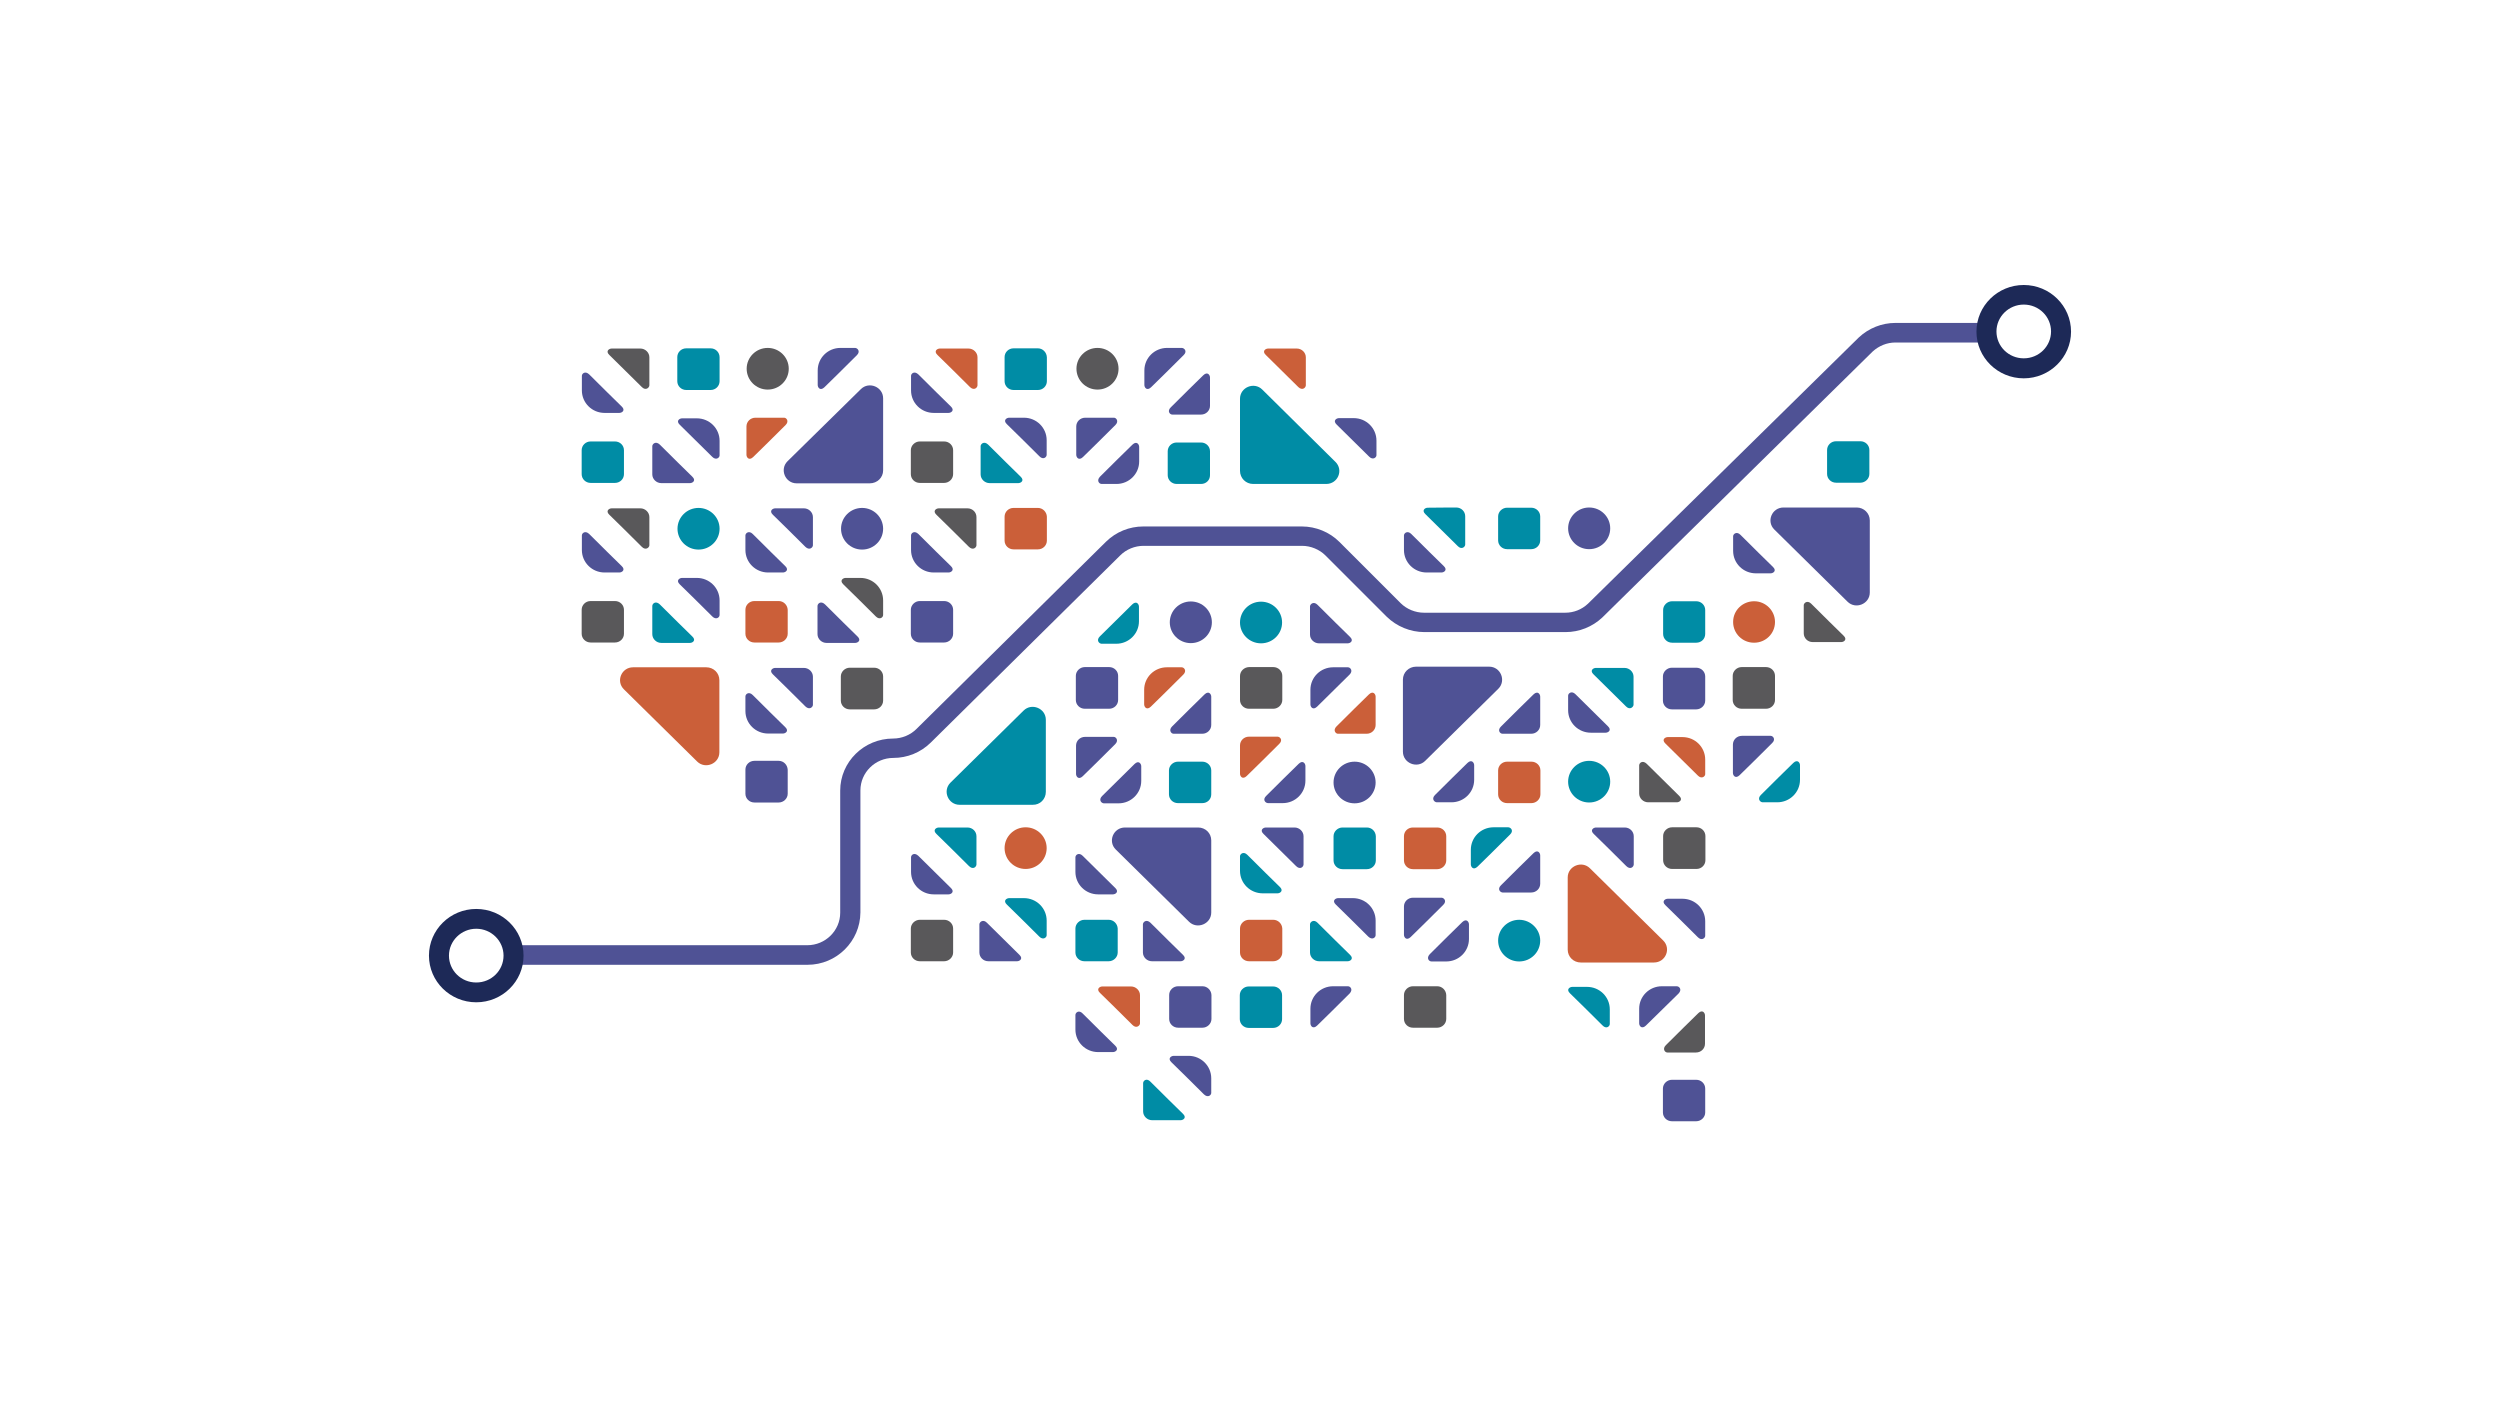 <?xml version="1.0" encoding="UTF-8"?>
<svg id="Layer_1" data-name="Layer 1" xmlns="http://www.w3.org/2000/svg" xmlns:xlink="http://www.w3.org/1999/xlink" viewBox="0 0 1200 675">
  <defs>
    <style>
      .cls-1, .cls-2 {
        fill: none;
      }

      .cls-3 {
        fill: #008ca5;
      }

      .cls-4 {
        fill: #fff;
      }

      .cls-5 {
        fill: #cb5f39;
      }

      .cls-6 {
        fill: #1d2957;
      }

      .cls-7 {
        fill: #59585a;
      }

      .cls-8 {
        fill: #4f5295;
      }

      .cls-2 {
        clip-path: url(#clippath);
      }
    </style>
    <clipPath id="clippath">
      <rect class="cls-1" x="205.9" y="136.8" width="788.2" height="401.5"/>
    </clipPath>
  </defs>
  <rect class="cls-4" width="1200" height="675"/>
  <g class="cls-2">
    <g>
      <path class="cls-8" d="m423.9,225.8v-34.6c0-5.5-6.8-8.3-10.7-4.4l-35.2,34.6c-3.9,3.9-1.1,10.6,4.4,10.6h35.1c3.6,0,6.4-2.8,6.4-6.2Z"/>
      <path class="cls-3" d="m601.5,232.3h35.1c5.6,0,8.4-6.7,4.4-10.6l-35.1-34.7c-3.9-3.9-10.7-1.1-10.7,4.4v34.6c0,3.5,2.8,6.3,6.3,6.3Z"/>
      <path class="cls-8" d="m891.2,243.6h-35.1c-5.6,0-8.4,6.7-4.4,10.6l35.1,34.6c3.9,3.9,10.7,1.1,10.7-4.4v-34.6c0-3.4-2.8-6.2-6.3-6.2Z"/>
      <path class="cls-8" d="m673.4,326.2v34.6c0,5.5,6.8,8.3,10.7,4.4l35.1-34.6c3.9-3.9,1.1-10.6-4.4-10.6h-35.1c-3.5,0-6.3,2.8-6.3,6.2Z"/>
      <path class="cls-8" d="m575.1,397.2h-35.1c-5.6,0-8.4,6.7-4.4,10.6l35.1,34.6c3.9,3.9,10.7,1.1,10.7-4.4v-34.6c0-3.5-2.8-6.2-6.3-6.2Z"/>
      <path class="cls-5" d="m339,320.3h-35.1c-5.6,0-8.4,6.7-4.4,10.6l35.1,34.6c3.9,3.9,10.7,1.1,10.7-4.4v-34.6c0-3.5-2.8-6.2-6.3-6.2Z"/>
      <path class="cls-3" d="m341.1,167.2h-11.7c-2.4,0-4.3,1.9-4.3,4.2v11.6c0,2.3,1.9,4.2,4.3,4.2h11.7c2.4,0,4.3-1.9,4.3-4.2v-11.5c0-2.4-1.9-4.3-4.3-4.3Z"/>
      <path class="cls-3" d="m295.2,211.9h-11.7c-2.4,0-4.3,1.9-4.3,4.2v11.5c0,2.3,1.9,4.2,4.3,4.2h11.7c2.4,0,4.3-1.9,4.3-4.2v-11.5c0-2.3-1.9-4.2-4.3-4.2Z"/>
      <path class="cls-7" d="m308.1,185.8l-15.6-15.4c-2-1.9-.1-3.1,1.1-3.1h13.8c2.3,0,4.3,1.9,4.3,4.2v13.5c-.1,1.2-1.8,2.6-3.6.8Z"/>
      <path class="cls-8" d="m316.7,213.4c3.7,3.7,14,13.9,15.6,15.4,2,1.9.1,3.1-1.1,3.1h-13.8c-2.3,0-4.3-1.9-4.3-4.2v-13.6c.1-1.1,1.7-2.5,3.6-.7Z"/>
      <path class="cls-8" d="m341.9,219.3l-15.6-15.4c-2-1.9-.1-3.1,1.1-3.1h7.1c6,0,10.9,4.8,10.9,10.8v7c0,1.1-1.7,2.5-3.5.7Z"/>
      <path class="cls-8" d="m282.8,179.7c3.7,3.7,14,13.9,15.6,15.4,2,1.9.1,3.1-1.1,3.1h-7.1c-6,0-10.9-4.8-10.9-10.8v-7c0-1.1,1.6-2.5,3.5-.7Z"/>
      <path class="cls-7" d="m368.5,187c5.6,0,10.1-4.5,10.1-10s-4.5-10-10.1-10-10.1,4.5-10.1,10,4.5,10,10.1,10Z"/>
      <path class="cls-5" d="m377.1,204c-3.7,3.7-14,13.9-15.6,15.4-2,1.9-3.2.1-3.2-1.1v-13.6c0-2.3,1.9-4.2,4.3-4.2h13.8c1.1,0,2.5,1.7.7,3.5Z"/>
      <path class="cls-8" d="m411.3,170.5c-3.7,3.7-14,13.9-15.6,15.4-2,1.9-3.2.1-3.2-1.1v-7c0-6,4.9-10.8,10.9-10.8h7.1c1.2.1,2.6,1.7.8,3.5Z"/>
      <path class="cls-3" d="m498.2,167.2h-11.7c-2.4,0-4.3,1.9-4.3,4.2v11.6c0,2.3,1.9,4.2,4.3,4.2h11.7c2.4,0,4.3-1.9,4.3-4.2v-11.5c-.1-2.4-2-4.3-4.3-4.3Z"/>
      <path class="cls-7" d="m453.2,211.9h-11.7c-2.3,0-4.3,1.9-4.3,4.2v11.5c0,2.3,1.9,4.2,4.3,4.2h11.7c2.3,0,4.3-1.9,4.3-4.2v-11.5c0-2.3-1.9-4.2-4.3-4.2Z"/>
      <path class="cls-5" d="m465.6,185.8c-3.7-3.7-14-13.9-15.6-15.4-2-1.9-.1-3.1,1.1-3.1h13.8c2.3,0,4.3,1.9,4.3,4.2v13.5c-.1,1.2-1.7,2.6-3.6.8Z"/>
      <path class="cls-3" d="m474.3,213.4c3.7,3.7,14,13.9,15.6,15.4,2,1.9.1,3.1-1.1,3.1h-13.8c-2.3,0-4.3-1.9-4.3-4.2v-13.6c.1-1.1,1.7-2.5,3.6-.7Z"/>
      <path class="cls-8" d="m498.9,219c-3.7-3.7-14-13.9-15.6-15.4-2-1.9-.1-3.1,1.1-3.1h7.1c6,0,10.9,4.8,10.9,10.8v7c0,1.2-1.7,2.6-3.5.7Z"/>
      <path class="cls-8" d="m440.8,179.7c3.7,3.7,14,13.9,15.6,15.4,2,1.9.1,3.1-1.1,3.1h-7.1c-6,0-10.9-4.8-10.9-10.8v-7c0-1.1,1.6-2.5,3.5-.7Z"/>
      <path class="cls-3" d="m580.8,228.1v-11.5c0-2.3-1.9-4.2-4.3-4.2h-11.7c-2.4,0-4.3,1.9-4.3,4.2v11.5c0,2.3,1.9,4.2,4.3,4.2h11.7c2.4,0,4.3-1.8,4.3-4.2Z"/>
      <path class="cls-7" d="m526.8,187c5.6,0,10.1-4.5,10.1-10s-4.5-10-10.1-10-10.1,4.5-10.1,10,4.5,10,10.1,10Z"/>
      <path class="cls-8" d="m562,195.5c3.7-3.7,14-13.9,15.6-15.4,2-1.9,3.2-.1,3.2,1.1v13.6c0,2.3-1.9,4.2-4.3,4.2h-13.8c-1.2,0-2.6-1.7-.7-3.5Z"/>
      <path class="cls-8" d="m535.4,204c-3.7,3.7-14,13.9-15.6,15.4-2,1.9-3.2.1-3.2-1.1v-13.6c0-2.3,1.9-4.2,4.3-4.2h13.8c1.1,0,2.5,1.7.7,3.5Z"/>
      <path class="cls-8" d="m528,228.8c3.7-3.7,14-13.9,15.6-15.4,2-1.9,3.2-.1,3.2,1.1v7c0,6-4.9,10.8-10.9,10.8h-7.1c-1.2,0-2.6-1.6-.8-3.5Z"/>
      <path class="cls-8" d="m568.1,170.5c-3.7,3.7-14,13.9-15.6,15.4-2,1.9-3.2.1-3.2-1.1v-7c0-6,4.9-10.8,10.9-10.8h7.1c1.3.1,2.7,1.7.8,3.5Z"/>
      <path class="cls-5" d="m623.2,185.8l-15.6-15.4c-2-1.9-.1-3.1,1.1-3.1h13.8c2.3,0,4.3,1.9,4.3,4.2v13.5c-.1,1.2-1.7,2.6-3.6.8Z"/>
      <path class="cls-8" d="m657.2,219.2l-15.6-15.4c-2-1.9-.1-3.1,1.1-3.1h7.1c6,0,10.9,4.8,10.9,10.8v7c0,1.1-1.7,2.5-3.5.7Z"/>
      <path class="cls-3" d="m877,216v11.5c0,2.3,1.9,4.2,4.3,4.2h11.7c2.3,0,4.3-1.9,4.3-4.2v-11.5c0-2.3-1.9-4.2-4.3-4.2h-11.7c-2.4,0-4.3,1.9-4.3,4.2Z"/>
      <path class="cls-3" d="m345.4,253.8c0-5.5-4.5-10-10.1-10s-10.1,4.5-10.1,10,4.5,10,10.1,10,10.1-4.5,10.1-10Z"/>
      <path class="cls-7" d="m295.2,288.5h-11.7c-2.4,0-4.3,1.9-4.3,4.2v11.5c0,2.3,1.9,4.2,4.3,4.2h11.7c2.4,0,4.3-1.9,4.3-4.2v-11.5c0-2.3-1.9-4.2-4.3-4.2Z"/>
      <path class="cls-7" d="m308.1,262.5c-3.7-3.7-14-13.9-15.6-15.4-2-1.9-.1-3.1,1.1-3.1h13.8c2.3,0,4.3,1.9,4.3,4.2v13.6c-.1,1.1-1.8,2.5-3.6.7Z"/>
      <path class="cls-3" d="m316.7,290.1c3.7,3.7,14,13.9,15.6,15.4,2,1.9.1,3.1-1.1,3.1h-13.8c-2.3,0-4.3-1.9-4.3-4.2v-13.6c.1-1.2,1.7-2.5,3.6-.7Z"/>
      <path class="cls-8" d="m341.9,295.9c-3.7-3.7-14-13.9-15.6-15.4-2-1.9-.1-3.1,1.1-3.1h7.1c6,0,10.9,4.8,10.9,10.8v7c0,1.2-1.7,2.5-3.5.7Z"/>
      <path class="cls-8" d="m282.8,256.3c3.7,3.7,14,13.9,15.6,15.4,2,1.9.1,3.1-1.1,3.1h-7.1c-6,0-10.9-4.8-10.9-10.8v-7c0-1.1,1.6-2.5,3.5-.7Z"/>
      <path class="cls-8" d="m423.9,253.8c0-5.5-4.5-10-10.1-10s-10.1,4.5-10.1,10,4.5,10,10.1,10,10.1-4.5,10.1-10Z"/>
      <path class="cls-5" d="m373.8,288.5h-11.7c-2.4,0-4.3,1.9-4.3,4.2v11.5c0,2.3,1.9,4.2,4.3,4.2h11.7c2.3,0,4.3-1.9,4.3-4.2v-11.5c-.1-2.3-2-4.2-4.3-4.2Z"/>
      <path class="cls-8" d="m386.6,262.5c-3.7-3.7-14-13.9-15.6-15.4-2-1.9-.1-3.1,1.1-3.1h13.8c2.3,0,4.3,1.9,4.3,4.2v13.6c-.1,1.1-1.7,2.5-3.6.7Z"/>
      <path class="cls-8" d="m396,290.1c3.7,3.7,14,13.9,15.6,15.4,2,1.9.1,3.1-1.1,3.1h-13.8c-2.3,0-4.3-1.9-4.3-4.2v-13.6c.1-1.2,1.7-2.5,3.6-.7Z"/>
      <path class="cls-7" d="m420.4,295.9c-3.7-3.7-14-13.9-15.6-15.4-2-1.9-.1-3.1,1.1-3.1h7.1c6,0,10.9,4.8,10.9,10.8v7c0,1.2-1.7,2.5-3.5.7Z"/>
      <path class="cls-8" d="m361.3,256.3c3.7,3.7,14,13.9,15.6,15.4,2,1.9.1,3.1-1.1,3.1h-7.1c-6,0-10.9-4.8-10.9-10.8v-7c0-1.1,1.7-2.5,3.5-.7Z"/>
      <path class="cls-5" d="m498.2,243.8h-11.7c-2.4,0-4.3,1.9-4.3,4.2v11.5c0,2.3,1.9,4.2,4.3,4.2h11.7c2.4,0,4.3-1.9,4.3-4.2v-11.5c-.1-2.3-2-4.2-4.3-4.2Z"/>
      <path class="cls-8" d="m453.2,288.5h-11.7c-2.3,0-4.3,1.9-4.3,4.2v11.5c0,2.3,1.9,4.2,4.3,4.2h11.7c2.3,0,4.3-1.9,4.3-4.2v-11.5c0-2.3-1.9-4.2-4.3-4.2Z"/>
      <path class="cls-7" d="m465.1,262.5c-3.7-3.7-14-13.9-15.6-15.4-2-1.9-.1-3.1,1.1-3.1h13.8c2.4,0,4.3,1.9,4.3,4.2v13.6c-.1,1.1-1.7,2.5-3.6.7Z"/>
      <path class="cls-8" d="m440.8,256.3c3.7,3.7,14,13.9,15.6,15.4,2,1.9.1,3.1-1.1,3.1h-7.1c-6,0-10.9-4.8-10.9-10.8v-7c0-1.1,1.6-2.5,3.5-.7Z"/>
      <path class="cls-8" d="m571.6,308.7c5.6,0,10.1-4.5,10.1-10s-4.5-10-10.1-10-10.1,4.5-10.1,10,4.5,10,10.1,10Z"/>
      <path class="cls-3" d="m527.9,305.5l15.6-15.4c2-1.9,3.2-.1,3.2,1.1v7c0,6-4.9,10.8-10.9,10.8h-7.1c-1.2-.1-2.6-1.7-.8-3.5Z"/>
      <path class="cls-3" d="m615.4,298.8c0-5.5-4.5-10-10.1-10s-10.1,4.5-10.1,10,4.5,10,10.1,10,10.1-4.5,10.1-10Z"/>
      <path class="cls-8" d="m632.4,290.3c3.7,3.7,14,13.9,15.6,15.4,2,1.9.1,3.1-1.1,3.1h-13.8c-2.3,0-4.3-1.9-4.3-4.2v-13.6c.1-1.1,1.8-2.5,3.6-.7Z"/>
      <path class="cls-8" d="m677.4,256.3c3.7,3.7,14,13.9,15.6,15.4,2,1.9.1,3.1-1.1,3.1h-7.1c-6,0-10.9-4.8-10.9-10.8v-7c0-1.1,1.7-2.5,3.5-.7Z"/>
      <path class="cls-3" d="m723.4,263.6h11.6c2.4,0,4.3-1.9,4.3-4.2v-11.5c0-2.3-1.9-4.2-4.3-4.2h-11.6c-2.3,0-4.3,1.9-4.3,4.2v11.5c0,2.3,1.9,4.2,4.3,4.2Z"/>
      <path class="cls-3" d="m696.1,243.6h2.9c2.4,0,4.3,1.9,4.3,4.2v13.6c0,1.1-1.7,2.6-3.5.8l-15.6-15.4c-2-1.9-.1-3.1,1.1-3.1l10.8-.1"/>
      <path class="cls-8" d="m762.8,263.6c5.6,0,10.1-4.5,10.1-10s-4.5-10-10.1-10-10.1,4.5-10.1,10,4.5,10,10.1,10Z"/>
      <path class="cls-8" d="m835.4,256.7c3.7,3.7,14,13.9,15.6,15.4,2,1.9.1,3.1-1.1,3.1h-7.1c-6,0-10.9-4.8-10.9-10.8v-7c0-1.1,1.7-2.5,3.5-.7Z"/>
      <path class="cls-7" d="m419.6,320.5h-11.7c-2.3,0-4.3,1.9-4.3,4.2v11.6c0,2.3,1.9,4.2,4.3,4.2h11.7c2.4,0,4.3-1.9,4.3-4.2v-11.6c0-2.3-1.9-4.2-4.3-4.2Z"/>
      <path class="cls-8" d="m373.8,365.2h-11.7c-2.4,0-4.3,1.9-4.3,4.2v11.6c0,2.3,1.9,4.2,4.3,4.2h11.7c2.3,0,4.3-1.9,4.3-4.2v-11.5c-.1-2.4-2-4.3-4.3-4.3Z"/>
      <path class="cls-8" d="m386.6,339.1c-3.7-3.7-14-13.9-15.6-15.4-2-1.9-.1-3.1,1.1-3.1h13.8c2.3,0,4.3,1.9,4.3,4.2v13.6c-.1,1.1-1.7,2.5-3.6.7Z"/>
      <path class="cls-8" d="m361.3,333.6c3.7,3.7,14,13.9,15.6,15.4,2,1.9.1,3.1-1.1,3.1h-7.1c-6,0-10.9-4.8-10.9-10.8v-7c0-1.2,1.7-2.5,3.5-.7Z"/>
      <path class="cls-3" d="m581.4,381.3v-11.5c0-2.3-1.9-4.2-4.3-4.2h-11.7c-2.3,0-4.3,1.9-4.3,4.2v11.5c0,2.3,1.9,4.2,4.3,4.2h11.7c2.4,0,4.3-1.8,4.3-4.2Z"/>
      <path class="cls-8" d="m536.7,336v-11.6c0-2.3-1.9-4.2-4.3-4.2h-11.7c-2.3,0-4.3,1.9-4.3,4.2v11.6c0,2.3,1.9,4.2,4.3,4.2h11.7c2.4,0,4.3-1.9,4.3-4.2Z"/>
      <path class="cls-8" d="m562.6,348.7c3.7-3.7,14-13.9,15.6-15.4,2-1.9,3.2-.1,3.2,1.1v13.6c0,2.3-1.9,4.2-4.3,4.2h-13.8c-1.1,0-2.5-1.7-.7-3.5Z"/>
      <path class="cls-8" d="m535.3,357.2c-3.7,3.7-14,13.9-15.6,15.4-2,1.9-3.2.1-3.2-1.1v-13.6c0-2.3,1.9-4.2,4.3-4.2h13.8c1.1,0,2.5,1.7.7,3.5Z"/>
      <path class="cls-8" d="m529,382.1l15.6-15.4c2-1.9,3.2-.1,3.2,1.1v7c0,6-4.9,10.8-10.9,10.8h-7.1c-1.2-.1-2.6-1.7-.8-3.5Z"/>
      <path class="cls-5" d="m568,323.8c-3.7,3.7-14,13.9-15.6,15.4-2,1.9-3.2.1-3.2-1.1v-7c0-6,4.9-10.8,10.9-10.8h7.1c1.2,0,2.6,1.7.8,3.5Z"/>
      <path class="cls-7" d="m852,336v-11.6c0-2.3-1.9-4.2-4.3-4.2h-11.7c-2.3,0-4.3,1.9-4.3,4.2v11.6c0,2.3,1.9,4.2,4.3,4.2h11.7c2.4,0,4.3-1.9,4.3-4.2Z"/>
      <path class="cls-8" d="m850.6,356.7c-3.7,3.7-14,13.9-15.6,15.4-2,1.9-3.2.1-3.2-1.1v-13.6c0-2.3,1.9-4.2,4.3-4.2h13.8c1.2,0,2.6,1.7.7,3.5Z"/>
      <path class="cls-3" d="m845.2,381.6c3.7-3.7,14-13.9,15.6-15.4,2-1.9,3.2-.1,3.2,1.1v7c0,6-4.9,10.8-10.9,10.8h-7.1c-1.2-.1-2.6-1.7-.8-3.5Z"/>
      <path class="cls-7" d="m689.9,473.4h-11.7c-2.3,0-4.3,1.9-4.3,4.2v11.5c0,2.3,1.9,4.2,4.3,4.2h11.7c2.3,0,4.3-1.9,4.3-4.2v-11.5c-.1-2.3-2-4.2-4.3-4.2Z"/>
      <path class="cls-7" d="m595.2,324.5v11.5c0,2.3,1.9,4.2,4.3,4.2h11.7c2.3,0,4.3-1.9,4.3-4.2v-11.6c0-2.3-1.9-4.2-4.3-4.2h-11.7c-2.4.1-4.3,2-4.3,4.3Z"/>
      <path class="cls-8" d="m650.2,365.6c-5.6,0-10.1,4.5-10.1,10s4.5,10,10.1,10,10.1-4.5,10.1-10-4.5-10-10.1-10Z"/>
      <path class="cls-5" d="m614,357.1c-3.7,3.7-14,13.9-15.6,15.4-2,1.9-3.2.1-3.2-1.1v-13.6c0-2.3,1.9-4.2,4.3-4.2h13.8c1.2.1,2.6,1.7.7,3.5Z"/>
      <path class="cls-5" d="m641.5,348.7c3.7-3.7,14-13.9,15.6-15.4,2-1.9,3.2-.1,3.2,1.1v13.6c0,2.3-1.9,4.2-4.3,4.2h-13.8c-1.1,0-2.5-1.7-.7-3.5Z"/>
      <path class="cls-8" d="m647.8,323.8l-15.6,15.4c-2,1.9-3.2.1-3.2-1.1v-7c0-6,4.9-10.8,10.9-10.8h7.1c1.2,0,2.6,1.7.8,3.5Z"/>
      <path class="cls-8" d="m607.8,382c3.7-3.7,14-13.9,15.6-15.4,2-1.9,3.2-.1,3.2,1.1v7c0,6-4.9,10.8-10.9,10.8h-7.1c-1.3-.1-2.7-1.7-.8-3.5Z"/>
      <path class="cls-5" d="m719.1,369.8v11.5c0,2.3,1.9,4.2,4.3,4.2h11.7c2.3,0,4.3-1.9,4.3-4.2v-11.5c0-2.3-1.9-4.2-4.3-4.2h-11.7c-2.4,0-4.3,1.9-4.3,4.2Z"/>
      <path class="cls-8" d="m720.5,348.7c3.7-3.7,14-13.9,15.6-15.4,2-1.9,3.2-.1,3.2,1.1v13.6c0,2.3-1.9,4.2-4.3,4.2h-13.8c-1.2,0-2.6-1.7-.7-3.5Z"/>
      <path class="cls-8" d="m688.8,381.6c3.7-3.7,14-13.9,15.6-15.4,2-1.9,3.2-.1,3.2,1.1v7c0,6-4.9,10.8-10.9,10.8h-7.1c-1.2-.1-2.6-1.7-.8-3.5Z"/>
      <path class="cls-8" d="m814.2,320.5h-11.7c-2.3,0-4.3,1.9-4.3,4.2v11.6c0,2.3,1.9,4.2,4.3,4.2h11.7c2.3,0,4.3-1.9,4.3-4.2v-11.6c0-2.3-1.9-4.2-4.3-4.2Z"/>
      <path class="cls-3" d="m772.9,375.2c0-5.5-4.5-10-10.1-10s-10.1,4.5-10.1,10,4.5,10,10.1,10,10.1-4.5,10.1-10Z"/>
      <path class="cls-3" d="m780.5,339.1l-15.6-15.4c-2-1.9-.1-3.1,1.1-3.1h13.8c2.3,0,4.3,1.9,4.3,4.2v13.6c-.2,1.1-1.8,2.5-3.6.7Z"/>
      <path class="cls-8" d="m756.2,333.2l15.6,15.4c2,1.9.1,3.1-1.1,3.1h-7.1c-6,0-10.9-4.8-10.9-10.8v-7c0-1.1,1.7-2.5,3.5-.7Z"/>
      <path class="cls-7" d="m790.4,366.6l15.6,15.4c2,1.9.1,3.1-1.1,3.1h-13.8c-2.3,0-4.3-1.9-4.3-4.2v-13.6c.1-1.2,1.7-2.5,3.6-.7Z"/>
      <path class="cls-5" d="m815,372.3l-15.6-15.4c-2-1.9-.1-3.1,1.1-3.1h7.1c6,0,10.9,4.8,10.9,10.8v7c0,1.1-1.7,2.5-3.5.7Z"/>
      <path class="cls-5" d="m502.4,407.1c0-5.5-4.5-10-10.1-10s-10.1,4.5-10.1,10,4.5,10,10.1,10,10.1-4.5,10.1-10Z"/>
      <path class="cls-7" d="m453.2,441.5h-11.7c-2.3,0-4.3,1.9-4.3,4.2v11.5c0,2.3,1.9,4.2,4.3,4.2h11.7c2.3,0,4.3-1.9,4.3-4.2v-11.5c0-2.3-1.9-4.2-4.3-4.2Z"/>
      <path class="cls-3" d="m465.1,415.7c-3.7-3.7-14-13.9-15.6-15.4-2-1.9-.1-3.1,1.1-3.1h13.8c2.4,0,4.3,1.9,4.3,4.2v13.6c-.1,1.2-1.7,2.6-3.6.7Z"/>
      <path class="cls-8" d="m473.7,442.9l15.6,15.4c2,1.9.1,3.1-1.1,3.1h-13.8c-2.4,0-4.3-1.9-4.3-4.2v-13.6c.1-1.1,1.8-2.5,3.6-.7Z"/>
      <path class="cls-3" d="m498.9,449.6c-3.7-3.7-14-13.9-15.6-15.4-2-1.9-.1-3.1,1.1-3.1h7.1c6,0,10.9,4.8,10.9,10.8v7c0,1.1-1.7,2.5-3.5.7Z"/>
      <path class="cls-8" d="m440.8,410.8l15.6,15.4c2,1.9.1,3.1-1.1,3.1h-7.1c-6,0-10.9-4.8-10.9-10.8v-7c0-1.2,1.6-2.5,3.5-.7Z"/>
      <path class="cls-3" d="m532.2,441.5h-11.7c-2.3,0-4.3,1.9-4.3,4.2v11.5c0,2.3,1.9,4.2,4.3,4.2h11.7c2.3,0,4.3-1.9,4.3-4.2v-11.5c-.1-2.3-2-4.2-4.3-4.2Z"/>
      <path class="cls-8" d="m552.2,442.9c3.7,3.7,14,13.9,15.6,15.4,2,1.9.1,3.1-1.1,3.1h-13.8c-2.3,0-4.3-1.9-4.3-4.2v-13.6c.1-1.1,1.7-2.5,3.6-.7Z"/>
      <path class="cls-8" d="m519.7,410.8l15.6,15.4c2,1.9.1,3.1-1.1,3.1h-7.1c-6,0-10.9-4.8-10.9-10.8v-7c0-1.2,1.7-2.5,3.5-.7Z"/>
      <path class="cls-3" d="m615.4,489.2v-11.5c0-2.3-1.9-4.2-4.3-4.2h-11.7c-2.4,0-4.3,1.9-4.3,4.2v11.5c0,2.3,1.9,4.2,4.3,4.2h11.7c2.4,0,4.3-1.9,4.3-4.2Z"/>
      <path class="cls-8" d="m647.8,476.9c-3.7,3.7-14,13.9-15.6,15.4-2,1.9-3.2.1-3.2-1.1v-7c0-6,4.9-10.8,10.9-10.8h7.1c1.2,0,2.6,1.6.8,3.5Z"/>
      <path class="cls-8" d="m577.2,473.4h-11.7c-2.4,0-4.3,1.9-4.3,4.2v11.5c0,2.3,1.9,4.2,4.3,4.2h11.7c2.3,0,4.3-1.9,4.3-4.2v-11.5c-.1-2.3-2-4.2-4.3-4.2Z"/>
      <path class="cls-5" d="m543.6,492c-3.7-3.7-14-13.9-15.6-15.4-2-1.9-.1-3.1,1.1-3.1h13.8c2.3,0,4.3,1.9,4.3,4.2v13.6c-.1,1.1-1.8,2.5-3.6.7Z"/>
      <path class="cls-8" d="m577.9,525.3c-3.7-3.7-14-13.9-15.6-15.4-2-1.9-.1-3.1,1.1-3.1h7.1c6,0,10.9,4.8,10.9,10.8v7c0,1.1-1.6,2.5-3.5.7Z"/>
      <path class="cls-8" d="m519.7,486.5c3.7,3.7,14,13.9,15.6,15.4,2,1.9.1,3.1-1.1,3.1h-7.1c-6,0-10.9-4.8-10.9-10.8v-7c0-1.2,1.7-2.6,3.5-.7Z"/>
      <path class="cls-3" d="m552.2,519.2c3.7,3.7,14,13.9,15.6,15.4,2,1.9.1,3.1-1.1,3.1h-13.7c-2.3,0-4.3-1.9-4.3-4.2v-13.6c0-1.2,1.7-2.6,3.5-.7Z"/>
      <path class="cls-3" d="m656.1,397.2h-11.7c-2.3,0-4.3,1.9-4.3,4.2v11.6c0,2.3,1.9,4.2,4.3,4.2h11.7c2.4,0,4.3-1.9,4.3-4.2v-11.6c-.1-2.4-2-4.2-4.3-4.2Z"/>
      <path class="cls-5" d="m611.2,441.5h-11.7c-2.3,0-4.3,1.9-4.3,4.2v11.5c0,2.3,1.9,4.2,4.3,4.2h11.7c2.3,0,4.3-1.9,4.3-4.2v-11.5c-.1-2.3-2-4.2-4.3-4.2Z"/>
      <path class="cls-8" d="m622.1,415.7l-15.6-15.4c-2-1.9-.1-3.1,1.1-3.1h13.8c2.3,0,4.3,1.9,4.3,4.2v13.6c-.1,1.2-1.7,2.6-3.6.7Z"/>
      <path class="cls-3" d="m632.4,442.9c3.7,3.7,14,13.9,15.6,15.4,2,1.9.1,3.1-1.1,3.1h-13.8c-2.3,0-4.3-1.9-4.3-4.2v-13.6c.1-1.1,1.8-2.5,3.6-.7Z"/>
      <path class="cls-8" d="m656.8,449.6c-3.7-3.7-14-13.9-15.6-15.4-2-1.9-.1-3.1,1.1-3.1h7.1c6,0,10.9,4.8,10.9,10.8v7c0,1.1-1.6,2.5-3.5.7Z"/>
      <path class="cls-3" d="m598.7,410.3c3.7,3.7,14,13.9,15.6,15.4,2,1.9.1,3.1-1.1,3.1h-7.1c-6,0-10.9-4.8-10.9-10.8v-7c0-1.1,1.7-2.5,3.5-.7Z"/>
      <path class="cls-5" d="m673.9,401.4v11.6c0,2.3,1.9,4.2,4.3,4.2h11.7c2.3,0,4.3-1.9,4.3-4.2v-11.6c0-2.3-1.9-4.2-4.3-4.2h-11.7c-2.4,0-4.3,1.8-4.3,4.2Z"/>
      <path class="cls-3" d="m729.2,441.5c-5.6,0-10.1,4.5-10.1,10s4.5,10,10.1,10,10.1-4.5,10.1-10-4.6-10-10.1-10Z"/>
      <path class="cls-8" d="m692.7,434.4c-3.7,3.7-14,13.9-15.6,15.4-2,1.9-3.2.1-3.2-1.1v-13.6c0-2.3,1.9-4.2,4.3-4.2h13.8c1.2.1,2.6,1.7.7,3.5Z"/>
      <path class="cls-8" d="m720.5,424.9c3.7-3.7,14-13.9,15.6-15.4,2-1.9,3.2-.1,3.2,1.1v13.6c0,2.3-1.9,4.2-4.3,4.2h-13.8c-1.2-.1-2.6-1.7-.7-3.5Z"/>
      <path class="cls-3" d="m724.8,400.6c-3.7,3.7-14,13.9-15.6,15.4-2,1.9-3.2.1-3.2-1.1v-7c0-6,4.9-10.8,10.9-10.8h7.1c1.3.1,2.7,1.7.8,3.5Z"/>
      <path class="cls-8" d="m686.3,458c3.7-3.7,14-13.9,15.6-15.4,2-1.9,3.2-.1,3.2,1.1v7c0,6-4.9,10.8-10.9,10.8h-7.1c-1.2,0-2.6-1.6-.8-3.5Z"/>
      <path class="cls-7" d="m802.6,417.1h11.7c2.4,0,4.3-1.9,4.3-4.2v-11.6c0-2.3-1.9-4.2-4.3-4.2h-11.7c-2.3,0-4.3,1.9-4.3,4.2v11.6c0,2.3,1.9,4.2,4.3,4.2Z"/>
      <path class="cls-8" d="m780.6,415.7c-3.7-3.7-14-13.9-15.6-15.4-2-1.9-.1-3.1,1.1-3.1h13.8c2.4,0,4.3,1.9,4.3,4.2v13.6c-.1,1.2-1.7,2.6-3.6.7Z"/>
      <path class="cls-8" d="m815,449.9c-3.7-3.7-14-13.9-15.6-15.4-2-1.9-.1-3.1,1.1-3.1h7.1c6,0,10.9,4.8,10.9,10.8v7c0,1.1-1.7,2.5-3.5.7Z"/>
      <path class="cls-8" d="m798.2,522.5v11.5c0,2.3,1.9,4.2,4.3,4.2h11.7c2.3,0,4.3-1.9,4.3-4.2v-11.5c0-2.3-1.9-4.2-4.3-4.2h-11.7c-2.3,0-4.3,1.9-4.3,4.2Z"/>
      <path class="cls-7" d="m799.6,501.7c3.7-3.7,14-13.9,15.6-15.4,2-1.9,3.2-.1,3.2,1.1v13.6c0,2.3-1.9,4.2-4.3,4.2h-13.8c-1.1,0-2.5-1.7-.7-3.5Z"/>
      <path class="cls-8" d="m805.7,476.9l-15.7,15.4c-2,1.9-3.2.1-3.2-1.1v-7c0-6,4.9-10.8,10.9-10.8h7.1c1.3,0,2.7,1.6.9,3.5Z"/>
      <path class="cls-3" d="m769.2,492.2c-3.7-3.7-14-13.9-15.6-15.4-2-1.9-.1-3.1,1.1-3.1h7.1c6,0,10.9,4.8,10.9,10.8v7c0,1.2-1.7,2.6-3.5.7Z"/>
      <path class="cls-3" d="m502,380.1v-34.6c0-5.5-6.8-8.3-10.7-4.4l-35.1,34.6c-3.9,3.9-1.1,10.6,4.4,10.6h35.1c3.5.1,6.3-2.7,6.3-6.2Z"/>
      <path class="cls-5" d="m758.8,462h35.1c5.6,0,8.4-6.7,4.4-10.6l-35.1-34.6c-3.9-3.9-10.7-1.1-10.7,4.4v34.6c0,3.5,2.8,6.2,6.3,6.2Z"/>
      <path class="cls-3" d="m818.5,304.3v-11.5c0-2.3-1.9-4.2-4.3-4.2h-11.6c-2.3,0-4.3,1.9-4.3,4.2v11.5c0,2.3,1.9,4.2,4.3,4.2h11.6c2.4,0,4.3-1.8,4.3-4.2Z"/>
      <path class="cls-5" d="m842,288.6h0c-5.6,0-10.1,4.4-10.1,9.9v.1c0,5.5,4.5,9.9,10,9.9h.1c5.5,0,10-4.4,10-9.9v-.1c0-5.4-4.5-9.9-10-9.9Z"/>
      <path class="cls-7" d="m869.3,289.7c3.7,3.7,14,13.9,15.6,15.4,2,1.9.1,3.1-1.1,3.1h-13.7c-2.4,0-4.3-1.9-4.3-4.2v-13.6c.1-1,1.7-2.4,3.5-.7h0Z"/>
      <path class="cls-8" d="m387.6,463.1h-143.3v-9.4h143.2c8.7,0,15.8-7,15.8-15.6v-58.6c0-13.8,11.4-25,25.4-25,4.2,0,8.3-1.7,11.2-4.6l91-89.9c4.8-4.7,11.2-7.3,17.9-7.3h76.1c6.7,0,13.3,2.7,18,7.4l29.4,29.4c2.9,2.9,7.1,4.6,11.2,4.6h67.8c4.1,0,7.9-1.5,10.9-4.3l130-127.8c4.8-4.5,11.1-7,17.6-7h45v9.4h-45c-4.1,0-7.9,1.6-10.9,4.3l-129.8,127.7c-4.8,4.5-11.1,7-17.6,7h-67.8c-6.7,0-13.3-2.7-18.1-7.4l-29.4-29.4c-2.9-2.9-7.1-4.6-11.2-4.6h-76.1c-4.2,0-8.3,1.7-11.2,4.6l-91,89.9c-4.8,4.7-11.2,7.3-17.9,7.3-8.7,0-15.8,7-15.8,15.6v58.6c-.1,13.8-11.4,25.1-25.4,25.1Z"/>
      <path class="cls-6" d="m971.4,181.6c-12.5,0-22.7-10-22.7-22.4s10.2-22.4,22.7-22.4,22.7,10,22.7,22.4c0,12.3-10.2,22.4-22.7,22.4Zm0-35.4c-7.2,0-13.1,5.8-13.1,12.9s5.8,12.9,13.1,12.9,13.1-5.8,13.1-12.9-5.8-12.9-13.1-12.9Z"/>
      <path class="cls-6" d="m228.6,481.1c-12.5,0-22.7-10-22.7-22.4s10.2-22.4,22.7-22.4,22.7,10,22.7,22.4-10.2,22.4-22.7,22.4Zm0-35.3c-7.2,0-13.1,5.8-13.1,12.9s5.8,12.9,13.1,12.9,13.1-5.8,13.1-12.9c0-7.1-5.9-12.9-13.1-12.9Z"/>
    </g>
  </g>
</svg>